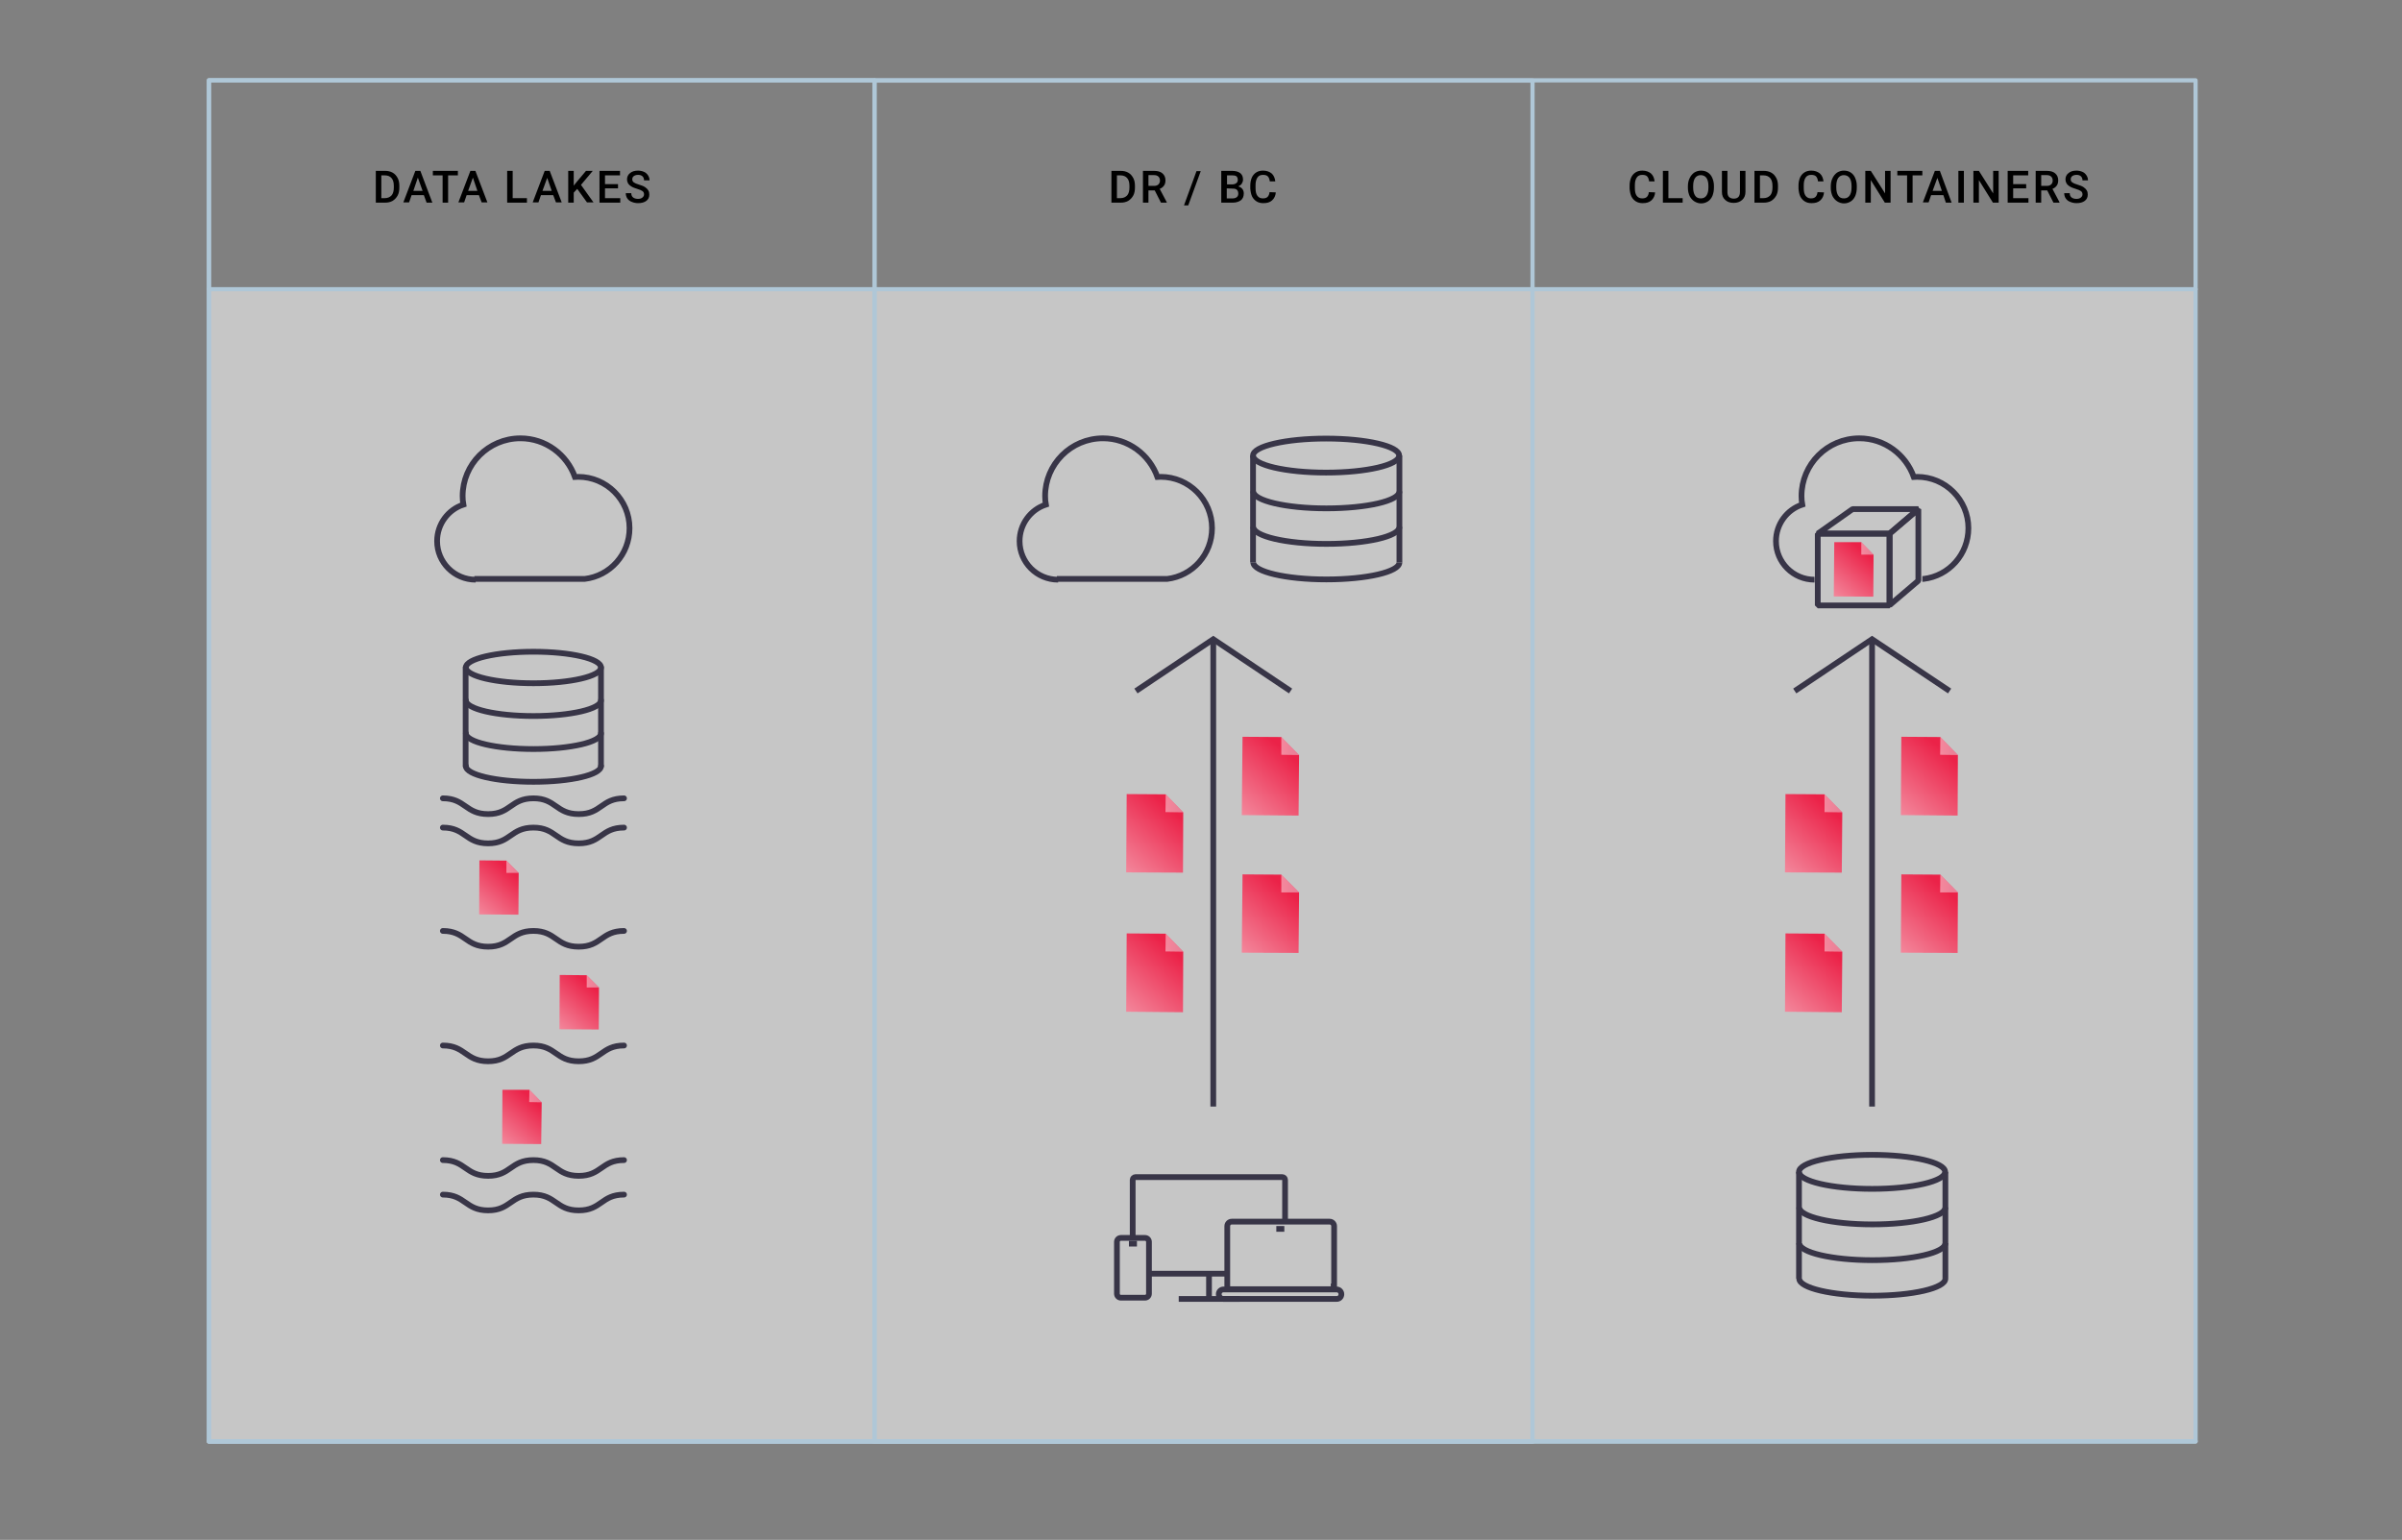 <?xml version="1.0" encoding="utf-8"?>
<!-- Generator: Adobe Illustrator 22.1.0, SVG Export Plug-In . SVG Version: 6.00 Build 0)  -->
<svg version="1.1" id="Layer_1" xmlns="http://www.w3.org/2000/svg" xmlns:xlink="http://www.w3.org/1999/xlink" x="0px" y="0px"
	 viewBox="0 0 960 615.5" style="enable-background:new 0 0 960 615.5;" xml:space="preserve">
<rect x="0" y="0" width="960" height="615.5" fill="#808080" stroke="none"/>
<style type="text/css">
	.st0{opacity:0.55;fill:#FFFFFF;enable-background:new    ;}
	.st1{fill:none;stroke:#383547;stroke-width:2.292;stroke-miterlimit:10;}
	.st2{fill:none;stroke:#383547;stroke-width:2.292;}
	.st3{opacity:0.95;fill:url(#SVGID_1_);enable-background:new    ;}
	.st4{opacity:0.46;fill:url(#SVGID_2_);enable-background:new    ;}
	.st5{opacity:0.95;fill:url(#SVGID_3_);enable-background:new    ;}
	.st6{opacity:0.46;fill:url(#SVGID_4_);enable-background:new    ;}
	.st7{opacity:0.95;fill:url(#SVGID_5_);enable-background:new    ;}
	.st8{opacity:0.46;fill:url(#SVGID_6_);enable-background:new    ;}
	.st9{opacity:0.95;fill:url(#SVGID_7_);enable-background:new    ;}
	.st10{opacity:0.46;fill:url(#SVGID_8_);enable-background:new    ;}
	.st11{opacity:0.95;fill:url(#SVGID_9_);enable-background:new    ;}
	.st12{opacity:0.46;fill:url(#SVGID_10_);enable-background:new    ;}
	.st13{opacity:0.95;fill:url(#SVGID_11_);enable-background:new    ;}
	.st14{opacity:0.46;fill:url(#SVGID_12_);enable-background:new    ;}
	.st15{opacity:0.95;fill:url(#SVGID_13_);enable-background:new    ;}
	.st16{opacity:0.46;fill:url(#SVGID_14_);enable-background:new    ;}
	.st17{opacity:0.95;fill:url(#SVGID_15_);enable-background:new    ;}
	.st18{opacity:0.46;fill:url(#SVGID_16_);enable-background:new    ;}
	.st19{opacity:0.95;fill:url(#SVGID_17_);enable-background:new    ;}
	.st20{opacity:0.46;fill:url(#SVGID_18_);enable-background:new    ;}
	.st21{fill:none;stroke:#383547;stroke-width:2.292;stroke-linejoin:bevel;stroke-miterlimit:10;}
	.st22{fill:none;stroke:#383547;stroke-width:2.292;stroke-linecap:round;stroke-linejoin:round;stroke-miterlimit:10;}
	.st23{opacity:0.95;fill:url(#SVGID_19_);enable-background:new    ;}
	.st24{opacity:0.46;fill:url(#SVGID_20_);enable-background:new    ;}
	.st25{opacity:0.95;fill:url(#SVGID_21_);enable-background:new    ;}
	.st26{opacity:0.46;fill:url(#SVGID_22_);enable-background:new    ;}
	.st27{opacity:0.95;fill:url(#SVGID_23_);enable-background:new    ;}
	.st28{opacity:0.46;fill:url(#SVGID_24_);enable-background:new    ;}
	.st29{fill:none;stroke:#AFC7D7;stroke-width:1.679;stroke-linecap:round;stroke-linejoin:round;stroke-miterlimit:10;}
	.st30{fill:none;stroke:#AFC7D7;stroke-width:1.679;stroke-linecap:round;stroke-linejoin:round;stroke-miterlimit:10;}
</style>
<title>protect_file_use_case_2</title>
<g>
	<rect x="83.5" y="115.6" class="st0" width="794" height="460.5"/>
	<g>
		<path d="M150.2,81V68.3h3.7c1.1,0,2.1,0.2,3,0.7s1.5,1.2,2,2.1s0.7,2,0.7,3.1V75c0,1.2-0.2,2.3-0.7,3.2c-0.5,0.9-1.2,1.6-2,2.1
			c-0.9,0.5-1.9,0.7-3,0.7C153.9,81,150.2,81,150.2,81z M152.4,70.1v9.1h1.4c1.2,0,2-0.4,2.7-1.1c0.6-0.7,0.9-1.8,0.9-3.1v-0.7
			c0-1.4-0.3-2.4-0.9-3.1s-1.5-1.1-2.6-1.1C153.9,70.1,152.4,70.1,152.4,70.1z"/>
		<path d="M169.4,78h-4.9l-1,2.9h-2.3l4.8-12.6h2l4.8,12.7h-2.3L169.4,78z M165.2,76.3h3.7L167,71L165.2,76.3z"/>
		<path d="M183,70.1h-3.9V81h-2.2V70.1H173v-1.8h10V70.1z"/>
		<path d="M191.4,78h-4.9l-1,2.9h-2.3l4.8-12.6h2l4.8,12.6h-2.3L191.4,78z M187.1,76.3h3.7L189,71L187.1,76.3z"/>
		<path d="M204.9,79.2h5.7V81h-7.9V68.3h2.2V79.2z"/>
		<path d="M221.1,78h-4.9l-1,2.9h-2.3l4.8-12.6h2l4.8,12.6h-2.3L221.1,78z M216.8,76.3h3.7l-1.8-5.2L216.8,76.3z"/>
		<path d="M230.7,75.5l-1.4,1.5v4h-2.2V68.3h2.2v5.9l1.2-1.5l3.7-4.4h2.7l-4.7,5.6l5,7h-2.6L230.7,75.5z"/>
		<path d="M247,75.3h-5.2v3.9h6.1V81h-8.3V68.3h8.2v1.8h-6v3.5h5.2V75.3z"/>
		<path d="M257.4,77.7c0-0.6-0.2-1-0.6-1.3c-0.4-0.3-1.1-0.6-2.1-0.9s-1.8-0.6-2.4-1c-1.2-0.7-1.7-1.7-1.7-2.8c0-1,0.4-1.9,1.2-2.5
			c0.8-0.7,1.9-1,3.2-1c0.9,0,1.7,0.2,2.4,0.5c0.7,0.3,1.2,0.8,1.6,1.4c0.4,0.6,0.6,1.3,0.6,2h-2.2c0-0.7-0.2-1.2-0.6-1.6
			c-0.4-0.4-1-0.6-1.8-0.6c-0.7,0-1.3,0.2-1.7,0.5s-0.6,0.7-0.6,1.3c0,0.5,0.2,0.9,0.6,1.2c0.4,0.3,1.1,0.6,2.1,0.9s1.8,0.6,2.4,1
			c0.6,0.4,1,0.8,1.3,1.3c0.3,0.5,0.4,1,0.4,1.7c0,1.1-0.4,1.9-1.2,2.5s-1.9,0.9-3.3,0.9c-0.9,0-1.8-0.2-2.5-0.5
			c-0.8-0.3-1.4-0.8-1.8-1.4c-0.4-0.6-0.6-1.3-0.6-2.1h2.2c0,0.7,0.2,1.3,0.7,1.7c0.5,0.4,1.2,0.6,2,0.6s1.3-0.2,1.7-0.5
			C257.2,78.6,257.4,78.2,257.4,77.7z"/>
	</g>
	<g>
		<path d="M444.2,81V68.3h3.7c1.1,0,2.1,0.2,3,0.7s1.5,1.2,2,2.1s0.7,2,0.7,3.1V75c0,1.2-0.2,2.3-0.7,3.2c-0.5,0.9-1.2,1.6-2,2.1
			c-0.9,0.5-1.9,0.7-3,0.7C447.9,81,444.2,81,444.2,81z M446.4,70.1v9.1h1.4c1.2,0,2-0.4,2.7-1.1c0.6-0.7,0.9-1.8,0.9-3.1v-0.7
			c0-1.4-0.3-2.4-0.9-3.1s-1.5-1.1-2.6-1.1C447.9,70.1,446.4,70.1,446.4,70.1z"/>
		<path d="M461.5,76.1H459V81h-2.2V68.3h4.4c1.5,0,2.6,0.3,3.4,1s1.2,1.6,1.2,2.8c0,0.8-0.2,1.6-0.6,2.1c-0.4,0.6-1,1-1.7,1.3
			l2.8,5.3V81H464L461.5,76.1z M459,74.3h2.3c0.7,0,1.3-0.2,1.7-0.6c0.4-0.4,0.6-0.9,0.6-1.5c0-0.7-0.2-1.2-0.6-1.6s-1-0.6-1.7-0.6
			H459V74.3z"/>
		<path d="M474.9,82.1h-1.7l5-13.7h1.7L474.9,82.1z"/>
		<path d="M488.1,81V68.3h4.3c1.4,0,2.5,0.3,3.3,0.9c0.7,0.6,1.1,1.4,1.1,2.6c0,0.6-0.2,1.1-0.5,1.6s-0.8,0.8-1.4,1.1
			c0.7,0.2,1.2,0.5,1.6,1s0.6,1.1,0.6,1.8c0,1.2-0.4,2.1-1.1,2.7c-0.8,0.6-1.9,1-3.3,1H488.1z M490.3,73.7h2.2
			c0.7,0,1.2-0.2,1.6-0.5s0.6-0.7,0.6-1.3c0-0.6-0.2-1.1-0.5-1.4c-0.4-0.3-0.9-0.4-1.7-0.4h-2.1v3.6H490.3z M490.3,75.3v4h2.4
			c0.7,0,1.2-0.2,1.6-0.5s0.6-0.8,0.6-1.4c0-1.3-0.7-2-2-2L490.3,75.3L490.3,75.3z"/>
		<path d="M509.9,76.9c-0.1,1.3-0.6,2.4-1.5,3.2c-0.9,0.8-2,1.1-3.5,1.1c-1,0-1.9-0.2-2.7-0.7c-0.8-0.5-1.4-1.2-1.8-2
			c-0.4-0.9-0.6-1.9-0.7-3.1v-1.2c0-1.2,0.2-2.2,0.6-3.2c0.4-0.9,1-1.6,1.8-2.1s1.7-0.7,2.7-0.7c1.4,0,2.5,0.4,3.4,1.1
			c0.9,0.8,1.3,1.8,1.5,3.2h-2.2c-0.1-0.9-0.4-1.6-0.8-2s-1-0.6-1.9-0.6c-1,0-1.7,0.3-2.2,1s-0.8,1.7-0.8,3.1v1.1
			c0,1.4,0.2,2.4,0.7,3.1s1.2,1.1,2.2,1.1c0.9,0,1.5-0.2,1.9-0.6s0.7-1,0.8-1.9L509.9,76.9L509.9,76.9z"/>
	</g>
	<g>
		<path d="M661.5,76.9c-0.1,1.3-0.6,2.4-1.5,3.2c-0.9,0.8-2,1.1-3.5,1.1c-1,0-1.9-0.2-2.7-0.7s-1.4-1.2-1.8-2
			c-0.4-0.9-0.6-1.9-0.7-3.1v-1.2c0-1.2,0.2-2.2,0.6-3.2c0.4-0.9,1-1.6,1.8-2.1s1.7-0.7,2.7-0.7c1.4,0,2.5,0.4,3.4,1.1
			c0.9,0.8,1.3,1.8,1.5,3.2h-2.2c-0.1-0.9-0.4-1.6-0.8-2c-0.4-0.4-1-0.6-1.9-0.6c-1,0-1.7,0.3-2.2,1s-0.8,1.7-0.8,3.1v1.1
			c0,1.4,0.2,2.4,0.7,3.1s1.2,1.1,2.2,1.1c0.9,0,1.5-0.2,1.9-0.6s0.7-1,0.8-1.9L661.5,76.9L661.5,76.9z"/>
		<path d="M666.8,79.2h5.7V81h-7.9V68.3h2.2V79.2z"/>
		<path d="M685,75c0,1.2-0.2,2.3-0.6,3.3c-0.4,0.9-1,1.7-1.8,2.2s-1.7,0.8-2.7,0.8s-1.9-0.3-2.7-0.8s-1.4-1.2-1.9-2.1
			c-0.4-0.9-0.7-2-0.7-3.2v-0.7c0-1.2,0.2-2.3,0.7-3.3c0.4-0.9,1.1-1.7,1.8-2.2c0.8-0.5,1.7-0.8,2.7-0.8s1.9,0.2,2.7,0.7
			s1.4,1.2,1.8,2.1c0.4,0.9,0.7,2,0.7,3.2V75z M682.8,74.3c0-1.4-0.3-2.5-0.8-3.2s-1.3-1.1-2.3-1.1c-0.9,0-1.7,0.4-2.2,1.1
			s-0.8,1.8-0.8,3.2V75c0,1.4,0.3,2.5,0.8,3.2c0.5,0.8,1.3,1.1,2.3,1.1s1.7-0.4,2.2-1.1s0.8-1.8,0.8-3.2V74.3z"/>
		<path d="M697.6,68.3v8.4c0,1.3-0.4,2.4-1.3,3.2c-0.9,0.8-2,1.2-3.4,1.2s-2.6-0.4-3.4-1.2c-0.9-0.8-1.3-1.8-1.3-3.2v-8.4h2.2v8.5
			c0,0.8,0.2,1.5,0.6,1.9c0.4,0.4,1.1,0.7,1.9,0.7c1.7,0,2.5-0.9,2.5-2.7v-8.4H697.6z"/>
		<path d="M701.2,81V68.3h3.7c1.1,0,2.1,0.2,3,0.7s1.5,1.2,2,2.1s0.7,2,0.7,3.1V75c0,1.2-0.2,2.3-0.7,3.2c-0.5,0.9-1.2,1.6-2,2.1
			c-0.9,0.5-1.9,0.7-3,0.7C704.9,81,701.2,81,701.2,81z M703.4,70.1v9.1h1.4c1.2,0,2-0.4,2.7-1.1c0.6-0.7,0.9-1.8,0.9-3.1v-0.7
			c0-1.4-0.3-2.4-0.9-3.1c-0.6-0.7-1.5-1.1-2.6-1.1C704.9,70.1,703.4,70.1,703.4,70.1z"/>
		<path d="M729,76.9c-0.1,1.3-0.6,2.4-1.5,3.2c-0.9,0.8-2,1.1-3.5,1.1c-1,0-1.9-0.2-2.7-0.7s-1.4-1.2-1.8-2
			c-0.4-0.9-0.6-1.9-0.7-3.1v-1.2c0-1.2,0.2-2.2,0.6-3.2c0.4-0.9,1-1.6,1.8-2.1s1.7-0.7,2.7-0.7c1.4,0,2.5,0.4,3.4,1.1
			c0.9,0.8,1.3,1.8,1.5,3.2h-2.2c-0.1-0.9-0.4-1.6-0.8-2c-0.4-0.4-1-0.6-1.9-0.6c-1,0-1.7,0.3-2.2,1s-0.8,1.7-0.8,3.1v1.1
			c0,1.4,0.2,2.4,0.7,3.1s1.2,1.1,2.1,1.1c0.9,0,1.5-0.2,1.9-0.6s0.7-1,0.8-1.9L729,76.9L729,76.9z"/>
		<path d="M742.1,75c0,1.2-0.2,2.3-0.6,3.3c-0.4,0.9-1,1.7-1.8,2.2s-1.7,0.8-2.7,0.8s-1.9-0.3-2.7-0.8s-1.4-1.2-1.9-2.1
			c-0.4-0.9-0.7-2-0.7-3.2v-0.7c0-1.2,0.2-2.3,0.7-3.3c0.4-0.9,1.1-1.7,1.8-2.2c0.8-0.5,1.7-0.8,2.7-0.8s1.9,0.2,2.7,0.7
			s1.4,1.2,1.8,2.1c0.4,0.9,0.7,2,0.7,3.2V75z M740,74.3c0-1.4-0.3-2.5-0.8-3.2s-1.3-1.1-2.3-1.1c-0.9,0-1.7,0.4-2.2,1.1
			s-0.8,1.8-0.8,3.2V75c0,1.4,0.3,2.5,0.8,3.2c0.5,0.8,1.3,1.1,2.3,1.1s1.7-0.4,2.2-1.1s0.8-1.8,0.8-3.2V74.3z"/>
		<path d="M755.5,81h-2.2l-5.6-9v9h-2.2V68.3h2.2l5.7,9v-9h2.2V81H755.5z"/>
		<path d="M768.3,70.1h-3.9V81h-2.2V70.1h-3.9v-1.8h10L768.3,70.1L768.3,70.1z"/>
		<path d="M776.7,78h-4.9l-1,2.9h-2.3l4.8-12.6h2L780,81h-2.3L776.7,78z M772.4,76.3h3.7l-1.8-5.2L772.4,76.3z"/>
		<path d="M784.9,81h-2.2V68.3h2.2V81z"/>
		<path d="M798.7,81h-2.2l-5.6-9v9h-2.2V68.3h2.2l5.7,9v-9h2.2V81H798.7z"/>
		<path d="M809.8,75.3h-5.2v3.9h6.1V81h-8.3V68.3h8.2v1.8h-6v3.5h5.2V75.3z"/>
		<path d="M818.2,76.1h-2.4V81h-2.2V68.3h4.4c1.5,0,2.6,0.3,3.4,1c0.8,0.7,1.2,1.6,1.2,2.8c0,0.8-0.2,1.6-0.6,2.1
			c-0.4,0.6-1,1-1.7,1.3l2.8,5.3V81h-2.4L818.2,76.1z M815.8,74.3h2.3c0.7,0,1.3-0.2,1.7-0.6s0.6-0.9,0.6-1.5c0-0.7-0.2-1.2-0.6-1.6
			c-0.4-0.4-1-0.6-1.7-0.6h-2.3V74.3z"/>
		<path d="M832.3,77.7c0-0.6-0.2-1-0.6-1.3c-0.4-0.3-1.1-0.6-2.1-0.9s-1.8-0.6-2.4-1c-1.2-0.7-1.7-1.7-1.7-2.8c0-1,0.4-1.9,1.2-2.5
			c0.8-0.7,1.9-1,3.2-1c0.9,0,1.7,0.2,2.4,0.5s1.2,0.8,1.6,1.4s0.6,1.3,0.6,2h-2.2c0-0.7-0.2-1.2-0.6-1.6c-0.4-0.4-1-0.6-1.8-0.6
			c-0.7,0-1.3,0.2-1.7,0.5s-0.6,0.7-0.6,1.3c0,0.5,0.2,0.9,0.6,1.2c0.4,0.3,1.1,0.6,2.1,0.9s1.8,0.6,2.4,1c0.6,0.4,1,0.8,1.3,1.3
			s0.4,1,0.4,1.7c0,1.1-0.4,1.9-1.2,2.5s-1.9,0.9-3.3,0.9c-0.9,0-1.8-0.2-2.5-0.5c-0.8-0.3-1.4-0.8-1.8-1.4
			c-0.4-0.6-0.6-1.3-0.6-2.1h2.2c0,0.7,0.2,1.3,0.7,1.7c0.5,0.4,1.2,0.6,2,0.6s1.3-0.2,1.7-0.5C832.1,78.6,832.3,78.2,832.3,77.7z"
			/>
	</g>
	<g>
		<g>
			<ellipse class="st1" cx="530" cy="182.1" rx="29.2" ry="6.8"/>
			<path class="st1" d="M559.3,196.4c0,3.8-13.1,6.8-29.2,6.8c-16.2,0-29.2-3.1-29.2-6.8"/>
			<path class="st1" d="M559.3,210.6c0,3.8-13.1,6.8-29.2,6.8c-16.2,0-29.2-3.1-29.2-6.8"/>
			<path class="st1" d="M559.3,224.8c0,3.8-13.1,6.8-29.2,6.8c-16.2,0-29.2-3.1-29.2-6.8"/>
			<line class="st1" x1="500.8" y1="182.1" x2="500.8" y2="224.8"/>
			<line class="st1" x1="559.3" y1="182.1" x2="559.3" y2="224.8"/>
		</g>
		<g>
			<g>
				<line class="st2" x1="484.9" y1="442.3" x2="484.9" y2="255.5"/>
				<polyline class="st2" points="454,276.2 484.9,255.5 515.8,276.2 				"/>
			</g>
		</g>
		<g>
			<g>
				<g>
					<line class="st1" x1="490.4" y1="509.1" x2="459.2" y2="509.1"/>
				</g>
				<g>
					<path class="st1" d="M452.7,494.7v-23.1c0-0.6,0.5-1.1,1.1-1.1h58.7c0.6,0,1.1,0.5,1.1,1.1v16.8"/>
				</g>
				<line class="st1" x1="483.2" y1="509.1" x2="483.2" y2="519.2"/>
				<line class="st1" x1="471.1" y1="519.2" x2="495.5" y2="519.2"/>
			</g>
			<g>
				<path class="st1" d="M459.2,517.1c0,0.9-0.7,1.6-1.6,1.6H448c-0.9,0-1.6-0.7-1.6-1.6v-20.7c0-0.9,0.7-1.6,1.6-1.6h9.6
					c0.9,0,1.6,0.7,1.6,1.6V517.1z"/>
				<line class="st1" x1="451.2" y1="497.1" x2="454.4" y2="497.1"/>
			</g>
			<g>
				<g>
					<path class="st1" d="M533,514.2c0,0.6-0.5,1.1-1.1,1.1h-40.3c-0.6,0-1.1-0.5-1.1-1.1v-24.1c0-1,0.8-1.8,1.8-1.8h39.1
						c1,0,1.8,0.8,1.8,1.8v24.1H533z"/>
				</g>
				<path class="st1" d="M534.2,519.2H489c-1.1,0-1.9-0.9-1.9-1.9l0,0c0-1.1,0.9-1.9,1.9-1.9h45.2c1.1,0,1.9,0.9,1.9,1.9l0,0
					C536.1,518.4,535.3,519.2,534.2,519.2z"/>
				<line class="st1" x1="510.1" y1="491.2" x2="513.3" y2="491.2"/>
			</g>
		</g>
		<g>
			<g>
				<path class="st1" d="M422.9,231.7c-8.5,0-15.4-6.9-15.4-15.4c0-6.8,4.4-12.6,10.5-14.6c-0.2-1.1-0.3-2.2-0.3-3.4
					c0-12.7,10.3-23.1,23.1-23.1c10.1,0,18.6,6.5,21.8,15.5c0.4,0,0.9-0.1,1.3-0.1c11.3,0,20.5,9.2,20.5,20.5
					c0,10.5-7.8,19.1-17.9,20.3h-44.1"/>
			</g>
		</g>
		<g>
			
				<linearGradient id="SVGID_1_" gradientUnits="userSpaceOnUse" x1="491.658" y1="309.144" x2="534.96" y2="359.595" gradientTransform="matrix(1 6.963796e-03 6.963796e-03 -1 -22.055 657.377)">
				<stop  offset="0" style="stop-color:#FFFFFF"/>
				<stop  offset="1" style="stop-color:#ED1941"/>
			</linearGradient>
			<polygon class="st3" points="519,326 496.3,325.8 496.6,294.5 512.1,294.6 519.2,301.8 			"/>
			
				<linearGradient id="SVGID_2_" gradientUnits="userSpaceOnUse" x1="512.1" y1="319.8" x2="538.232" y2="319.8" gradientTransform="matrix(1 0 0 -1 0 618)">
				<stop  offset="0" style="stop-color:#FFFFFF"/>
				<stop  offset="1" style="stop-color:#99B6C8"/>
			</linearGradient>
			<polygon class="st4" points="512.1,294.6 519.2,301.8 512.1,301.7 			"/>
		</g>
		<g>
			
				<linearGradient id="SVGID_3_" gradientUnits="userSpaceOnUse" x1="445.55" y1="285.951" x2="488.853" y2="336.401" gradientTransform="matrix(1 6.963796e-03 6.963796e-03 -1 -22.055 657.377)">
				<stop  offset="0" style="stop-color:#FFFFFF"/>
				<stop  offset="1" style="stop-color:#ED1941"/>
			</linearGradient>
			<polygon class="st5" points="472.8,348.8 450.1,348.7 450.3,317.4 465.9,317.5 472.9,324.7 			"/>
			
				<linearGradient id="SVGID_4_" gradientUnits="userSpaceOnUse" x1="465.832" y1="296.9" x2="491.964" y2="296.9" gradientTransform="matrix(1 0 0 -1 0 618)">
				<stop  offset="0" style="stop-color:#FFFFFF"/>
				<stop  offset="1" style="stop-color:#99B6C8"/>
			</linearGradient>
			<polygon class="st6" points="465.9,317.5 472.9,324.7 465.8,324.6 			"/>
		</g>
		<g>
			
				<linearGradient id="SVGID_5_" gradientUnits="userSpaceOnUse" x1="492.038" y1="254.194" x2="535.34" y2="304.644" gradientTransform="matrix(1 6.963796e-03 6.963796e-03 -1 -22.055 657.377)">
				<stop  offset="0" style="stop-color:#FFFFFF"/>
				<stop  offset="1" style="stop-color:#ED1941"/>
			</linearGradient>
			<polygon class="st7" points="519,380.9 496.3,380.8 496.6,349.5 512.1,349.6 519.2,356.7 			"/>
			
				<linearGradient id="SVGID_6_" gradientUnits="userSpaceOnUse" x1="512.1" y1="264.85" x2="538.232" y2="264.85" gradientTransform="matrix(1 0 0 -1 0 618)">
				<stop  offset="0" style="stop-color:#FFFFFF"/>
				<stop  offset="1" style="stop-color:#99B6C8"/>
			</linearGradient>
			<polygon class="st8" points="512.1,349.6 519.2,356.7 512.1,356.7 			"/>
		</g>
		<g>
			
				<linearGradient id="SVGID_7_" gradientUnits="userSpaceOnUse" x1="445.948" y1="230.215" x2="489.251" y2="280.665" gradientTransform="matrix(1 6.963796e-03 6.963796e-03 -1 -22.055 657.377)">
				<stop  offset="0" style="stop-color:#FFFFFF"/>
				<stop  offset="1" style="stop-color:#ED1941"/>
			</linearGradient>
			<polygon class="st9" points="472.8,404.6 450.1,404.4 450.3,373.1 465.9,373.2 472.9,380.4 			"/>
			
				<linearGradient id="SVGID_8_" gradientUnits="userSpaceOnUse" x1="465.832" y1="241.2" x2="491.964" y2="241.2" gradientTransform="matrix(1 0 0 -1 0 618)">
				<stop  offset="0" style="stop-color:#FFFFFF"/>
				<stop  offset="1" style="stop-color:#99B6C8"/>
			</linearGradient>
			<polygon class="st10" points="465.9,373.2 472.9,380.4 465.8,380.3 			"/>
		</g>
	</g>
	<g>
		<g>
			<ellipse class="st1" cx="748.2" cy="468.4" rx="29.2" ry="6.8"/>
			<path class="st1" d="M777.5,482.6c0,3.8-13.1,6.8-29.2,6.8c-16.2,0-29.2-3.1-29.2-6.8"/>
			<path class="st1" d="M777.5,496.9c0,3.8-13.1,6.8-29.2,6.8c-16.2,0-29.2-3.1-29.2-6.8"/>
			<path class="st1" d="M777.5,511.1c0,3.8-13.1,6.8-29.2,6.8c-16.2,0-29.2-3.1-29.2-6.8"/>
			<line class="st1" x1="719" y1="468.4" x2="719" y2="511.1"/>
			<line class="st1" x1="777.5" y1="468.4" x2="777.5" y2="511.1"/>
		</g>
		<g>
			<g>
				<line class="st2" x1="748.2" y1="442.3" x2="748.2" y2="255.5"/>
				<polyline class="st2" points="717.3,276.2 748.2,255.5 779.2,276.2 				"/>
			</g>
		</g>
		<g>
			<g>
				<path class="st1" d="M725.2,231.7c-8.5,0-15.4-6.9-15.4-15.4c0-6.8,4.4-12.6,10.5-14.6c-0.2-1.1-0.3-2.2-0.3-3.4
					c0-12.7,10.3-23.1,23.1-23.1c10.1,0,18.6,6.5,21.8,15.5c0.4,0,0.9-0.1,1.3-0.1c11.3,0,20.5,9.2,20.5,20.5
					c0,10.5-7.8,19.1-17.9,20.3h-0.5"/>
			</g>
		</g>
		<g>
			
				<linearGradient id="SVGID_9_" gradientUnits="userSpaceOnUse" x1="754.986" y1="310.967" x2="798.288" y2="361.418" gradientTransform="matrix(1 6.963796e-03 6.963796e-03 -1 -22.055 657.377)">
				<stop  offset="0" style="stop-color:#FFFFFF"/>
				<stop  offset="1" style="stop-color:#ED1941"/>
			</linearGradient>
			<polygon class="st11" points="782.4,326 759.7,325.8 759.9,294.5 775.5,294.6 782.5,301.8 			"/>
			
				<linearGradient id="SVGID_10_" gradientUnits="userSpaceOnUse" x1="775.417" y1="319.8" x2="801.549" y2="319.8" gradientTransform="matrix(1 0 0 -1 0 618)">
				<stop  offset="0" style="stop-color:#FFFFFF"/>
				<stop  offset="1" style="stop-color:#99B6C8"/>
			</linearGradient>
			<polygon class="st12" points="775.5,294.6 782.5,301.8 775.4,301.7 			"/>
		</g>
		<g>
			
				<linearGradient id="SVGID_11_" gradientUnits="userSpaceOnUse" x1="708.85" y1="287.799" x2="752.152" y2="338.249" gradientTransform="matrix(1 6.963796e-03 6.963796e-03 -1 -22.055 657.377)">
				<stop  offset="0" style="stop-color:#FFFFFF"/>
				<stop  offset="1" style="stop-color:#ED1941"/>
			</linearGradient>
			<polygon class="st13" points="736.1,348.8 713.4,348.7 713.6,317.4 729.2,317.5 736.3,324.7 			"/>
			
				<linearGradient id="SVGID_12_" gradientUnits="userSpaceOnUse" x1="729.154" y1="296.9" x2="755.286" y2="296.9" gradientTransform="matrix(1 0 0 -1 0 618)">
				<stop  offset="0" style="stop-color:#FFFFFF"/>
				<stop  offset="1" style="stop-color:#99B6C8"/>
			</linearGradient>
			<polygon class="st14" points="729.2,317.5 736.3,324.7 729.2,324.6 			"/>
		</g>
		<g>
			
				<linearGradient id="SVGID_13_" gradientUnits="userSpaceOnUse" x1="755.366" y1="256.017" x2="798.668" y2="306.467" gradientTransform="matrix(1 6.963796e-03 6.963796e-03 -1 -22.055 657.377)">
				<stop  offset="0" style="stop-color:#FFFFFF"/>
				<stop  offset="1" style="stop-color:#ED1941"/>
			</linearGradient>
			<polygon class="st15" points="782.4,380.9 759.7,380.8 759.9,349.5 775.5,349.6 782.5,356.7 			"/>
			
				<linearGradient id="SVGID_14_" gradientUnits="userSpaceOnUse" x1="775.417" y1="264.85" x2="801.549" y2="264.85" gradientTransform="matrix(1 0 0 -1 0 618)">
				<stop  offset="0" style="stop-color:#FFFFFF"/>
				<stop  offset="1" style="stop-color:#99B6C8"/>
			</linearGradient>
			<polygon class="st16" points="775.5,349.6 782.5,356.7 775.4,356.7 			"/>
		</g>
		<g>
			
				<linearGradient id="SVGID_15_" gradientUnits="userSpaceOnUse" x1="709.248" y1="232.063" x2="752.55" y2="282.513" gradientTransform="matrix(1 6.963796e-03 6.963796e-03 -1 -22.055 657.377)">
				<stop  offset="0" style="stop-color:#FFFFFF"/>
				<stop  offset="1" style="stop-color:#ED1941"/>
			</linearGradient>
			<polygon class="st17" points="736.1,404.6 713.4,404.4 713.6,373.1 729.2,373.2 736.3,380.4 			"/>
			
				<linearGradient id="SVGID_16_" gradientUnits="userSpaceOnUse" x1="729.154" y1="241.2" x2="755.286" y2="241.2" gradientTransform="matrix(1 0 0 -1 0 618)">
				<stop  offset="0" style="stop-color:#FFFFFF"/>
				<stop  offset="1" style="stop-color:#99B6C8"/>
			</linearGradient>
			<polygon class="st18" points="729.2,373.2 736.3,380.4 729.2,380.3 			"/>
		</g>
		<g>
			
				<linearGradient id="SVGID_17_" gradientUnits="userSpaceOnUse" x1="735.059" y1="406.099" x2="765.175" y2="441.185" gradientTransform="matrix(1 6.963796e-03 6.963796e-03 -1 -22.055 657.377)">
				<stop  offset="0" style="stop-color:#FFFFFF"/>
				<stop  offset="1" style="stop-color:#ED1941"/>
			</linearGradient>
			<polygon class="st19" points="748.7,238.5 732.9,238.4 733.1,216.7 743.9,216.7 748.8,221.7 			"/>
			
				<linearGradient id="SVGID_18_" gradientUnits="userSpaceOnUse" x1="743.888" y1="398.8" x2="762.062" y2="398.8" gradientTransform="matrix(1 0 0 -1 0 618)">
				<stop  offset="0" style="stop-color:#FFFFFF"/>
				<stop  offset="1" style="stop-color:#99B6C8"/>
			</linearGradient>
			<polygon class="st20" points="743.9,216.7 748.8,221.7 743.9,221.7 			"/>
		</g>
		<g>
			<rect x="726.5" y="213.3" class="st21" width="28.7" height="28.7"/>
			<polygon class="st21" points="755.2,241.9 766.7,232.1 766.7,203.5 755.2,213.3 			"/>
			<polygon class="st21" points="766.7,203.5 740.4,203.5 726.5,213.3 755.2,213.3 			"/>
		</g>
	</g>
	<g>
		<g>
			<ellipse class="st22" cx="213.2" cy="266.8" rx="27" ry="6.3"/>
			<path class="st22" d="M240.2,279.9c0,3.5-12.1,6.3-27,6.3c-14.9,0-27-2.8-27-6.3"/>
			<path class="st22" d="M240.2,293.1c0,3.5-12.1,6.3-27,6.3c-14.9,0-27-2.8-27-6.3"/>
			<path class="st22" d="M240.2,306.2c0,3.5-12.1,6.3-27,6.3c-14.9,0-27-2.8-27-6.3"/>
			<line class="st22" x1="186.1" y1="266.8" x2="186.1" y2="306.2"/>
			<line class="st22" x1="240.2" y1="266.8" x2="240.2" y2="306.2"/>
			<path class="st22" d="M177,319.1c9,0,9,6.3,18.1,6.3c9,0,9-6.3,18.1-6.3c9,0,9,6.3,18.1,6.3s9-6.3,18.1-6.3"/>
			<path class="st22" d="M177,330.8c9,0,9,6.3,18.1,6.3c9,0,9-6.3,18.1-6.3c9,0,9,6.3,18.1,6.3s9-6.3,18.1-6.3"/>
		</g>
		<g>
			<g>
				<path class="st1" d="M190.1,231.7c-8.5,0-15.4-6.9-15.4-15.4c0-6.8,4.4-12.6,10.5-14.6c-0.2-1.1-0.3-2.2-0.3-3.4
					c0-12.7,10.3-23.1,23.1-23.1c10.1,0,18.6,6.5,21.8,15.5c0.4,0,0.9-0.1,1.3-0.1c11.3,0,20.5,9.2,20.5,20.5
					c0,10.5-7.8,19.1-17.9,20.3h-44.1"/>
			</g>
		</g>
		<g>
			
				<linearGradient id="SVGID_19_" gradientUnits="userSpaceOnUse" x1="194.607" y1="275.343" x2="224.544" y2="310.222" gradientTransform="matrix(1 6.963796e-03 6.963796e-03 -1 -22.055 657.377)">
				<stop  offset="0" style="stop-color:#FFFFFF"/>
				<stop  offset="1" style="stop-color:#ED1941"/>
			</linearGradient>
			<polygon class="st23" points="207.2,365.6 191.5,365.5 191.6,343.9 202.4,344 207.3,348.9 			"/>
			
				<linearGradient id="SVGID_20_" gradientUnits="userSpaceOnUse" x1="202.377" y1="271.55" x2="220.444" y2="271.55" gradientTransform="matrix(1 0 0 -1 0 618)">
				<stop  offset="0" style="stop-color:#FFFFFF"/>
				<stop  offset="1" style="stop-color:#99B6C8"/>
			</linearGradient>
			<polygon class="st24" points="202.4,344 207.3,348.9 202.4,348.9 			"/>
		</g>
		<path class="st22" d="M177,372.1c9,0,9,6.3,18.1,6.3c9,0,9-6.3,18.1-6.3c9,0,9,6.3,18.1,6.3s9-6.3,18.1-6.3"/>
		<g>
			
				<linearGradient id="SVGID_21_" gradientUnits="userSpaceOnUse" x1="227.026" y1="229.72" x2="256.963" y2="264.598" gradientTransform="matrix(1 6.963796e-03 6.963796e-03 -1 -22.055 657.377)">
				<stop  offset="0" style="stop-color:#FFFFFF"/>
				<stop  offset="1" style="stop-color:#ED1941"/>
			</linearGradient>
			<polygon class="st25" points="239.3,411.5 223.6,411.4 223.7,389.7 234.5,389.8 239.4,394.7 			"/>
			
				<linearGradient id="SVGID_22_" gradientUnits="userSpaceOnUse" x1="234.461" y1="225.75" x2="252.527" y2="225.75" gradientTransform="matrix(1 0 0 -1 0 618)">
				<stop  offset="0" style="stop-color:#FFFFFF"/>
				<stop  offset="1" style="stop-color:#99B6C8"/>
			</linearGradient>
			<polygon class="st26" points="234.5,389.8 239.4,394.7 234.5,394.7 			"/>
		</g>
		<path class="st22" d="M177,417.9c9,0,9,6.3,18.1,6.3c9,0,9-6.3,18.1-6.3c9,0,9,6.3,18.1,6.3s9-6.3,18.1-6.3"/>
		<g>
			
				<linearGradient id="SVGID_23_" gradientUnits="userSpaceOnUse" x1="204.418" y1="183.737" x2="234.354" y2="218.616" gradientTransform="matrix(1 6.963796e-03 6.963796e-03 -1 -22.055 657.377)">
				<stop  offset="0" style="stop-color:#FFFFFF"/>
				<stop  offset="1" style="stop-color:#ED1941"/>
			</linearGradient>
			<polygon class="st27" points="216.3,457.3 200.7,457.2 200.8,435.6 211.6,435.6 216.5,440.6 			"/>
			
				<linearGradient id="SVGID_24_" gradientUnits="userSpaceOnUse" x1="211.544" y1="179.9" x2="229.61" y2="179.9" gradientTransform="matrix(1 0 0 -1 0 618)">
				<stop  offset="0" style="stop-color:#FFFFFF"/>
				<stop  offset="1" style="stop-color:#99B6C8"/>
			</linearGradient>
			<polygon class="st28" points="211.6,435.6 216.5,440.6 211.5,440.5 			"/>
		</g>
		<path class="st22" d="M177,463.7c9,0,9,6.3,18.1,6.3c9,0,9-6.3,18.1-6.3c9,0,9,6.3,18.1,6.3s9-6.3,18.1-6.3"/>
		<path class="st22" d="M177,477.5c9,0,9,6.3,18.1,6.3c9,0,9-6.3,18.1-6.3c9,0,9,6.3,18.1,6.3s9-6.3,18.1-6.3"/>
	</g>
	<g>
		<rect x="83.5" y="32.1" class="st29" width="794" height="544.1"/>
		<rect x="83.5" y="32.1" class="st30" width="266" height="544.1"/>
		<rect x="349.5" y="32.2" class="st30" width="263" height="544.1"/>
		<line class="st29" x1="83.5" y1="115.6" x2="877.5" y2="115.6"/>
		<line class="st29" x1="83.5" y1="576.1" x2="877.5" y2="576.1"/>
	</g>
</g>
</svg>
